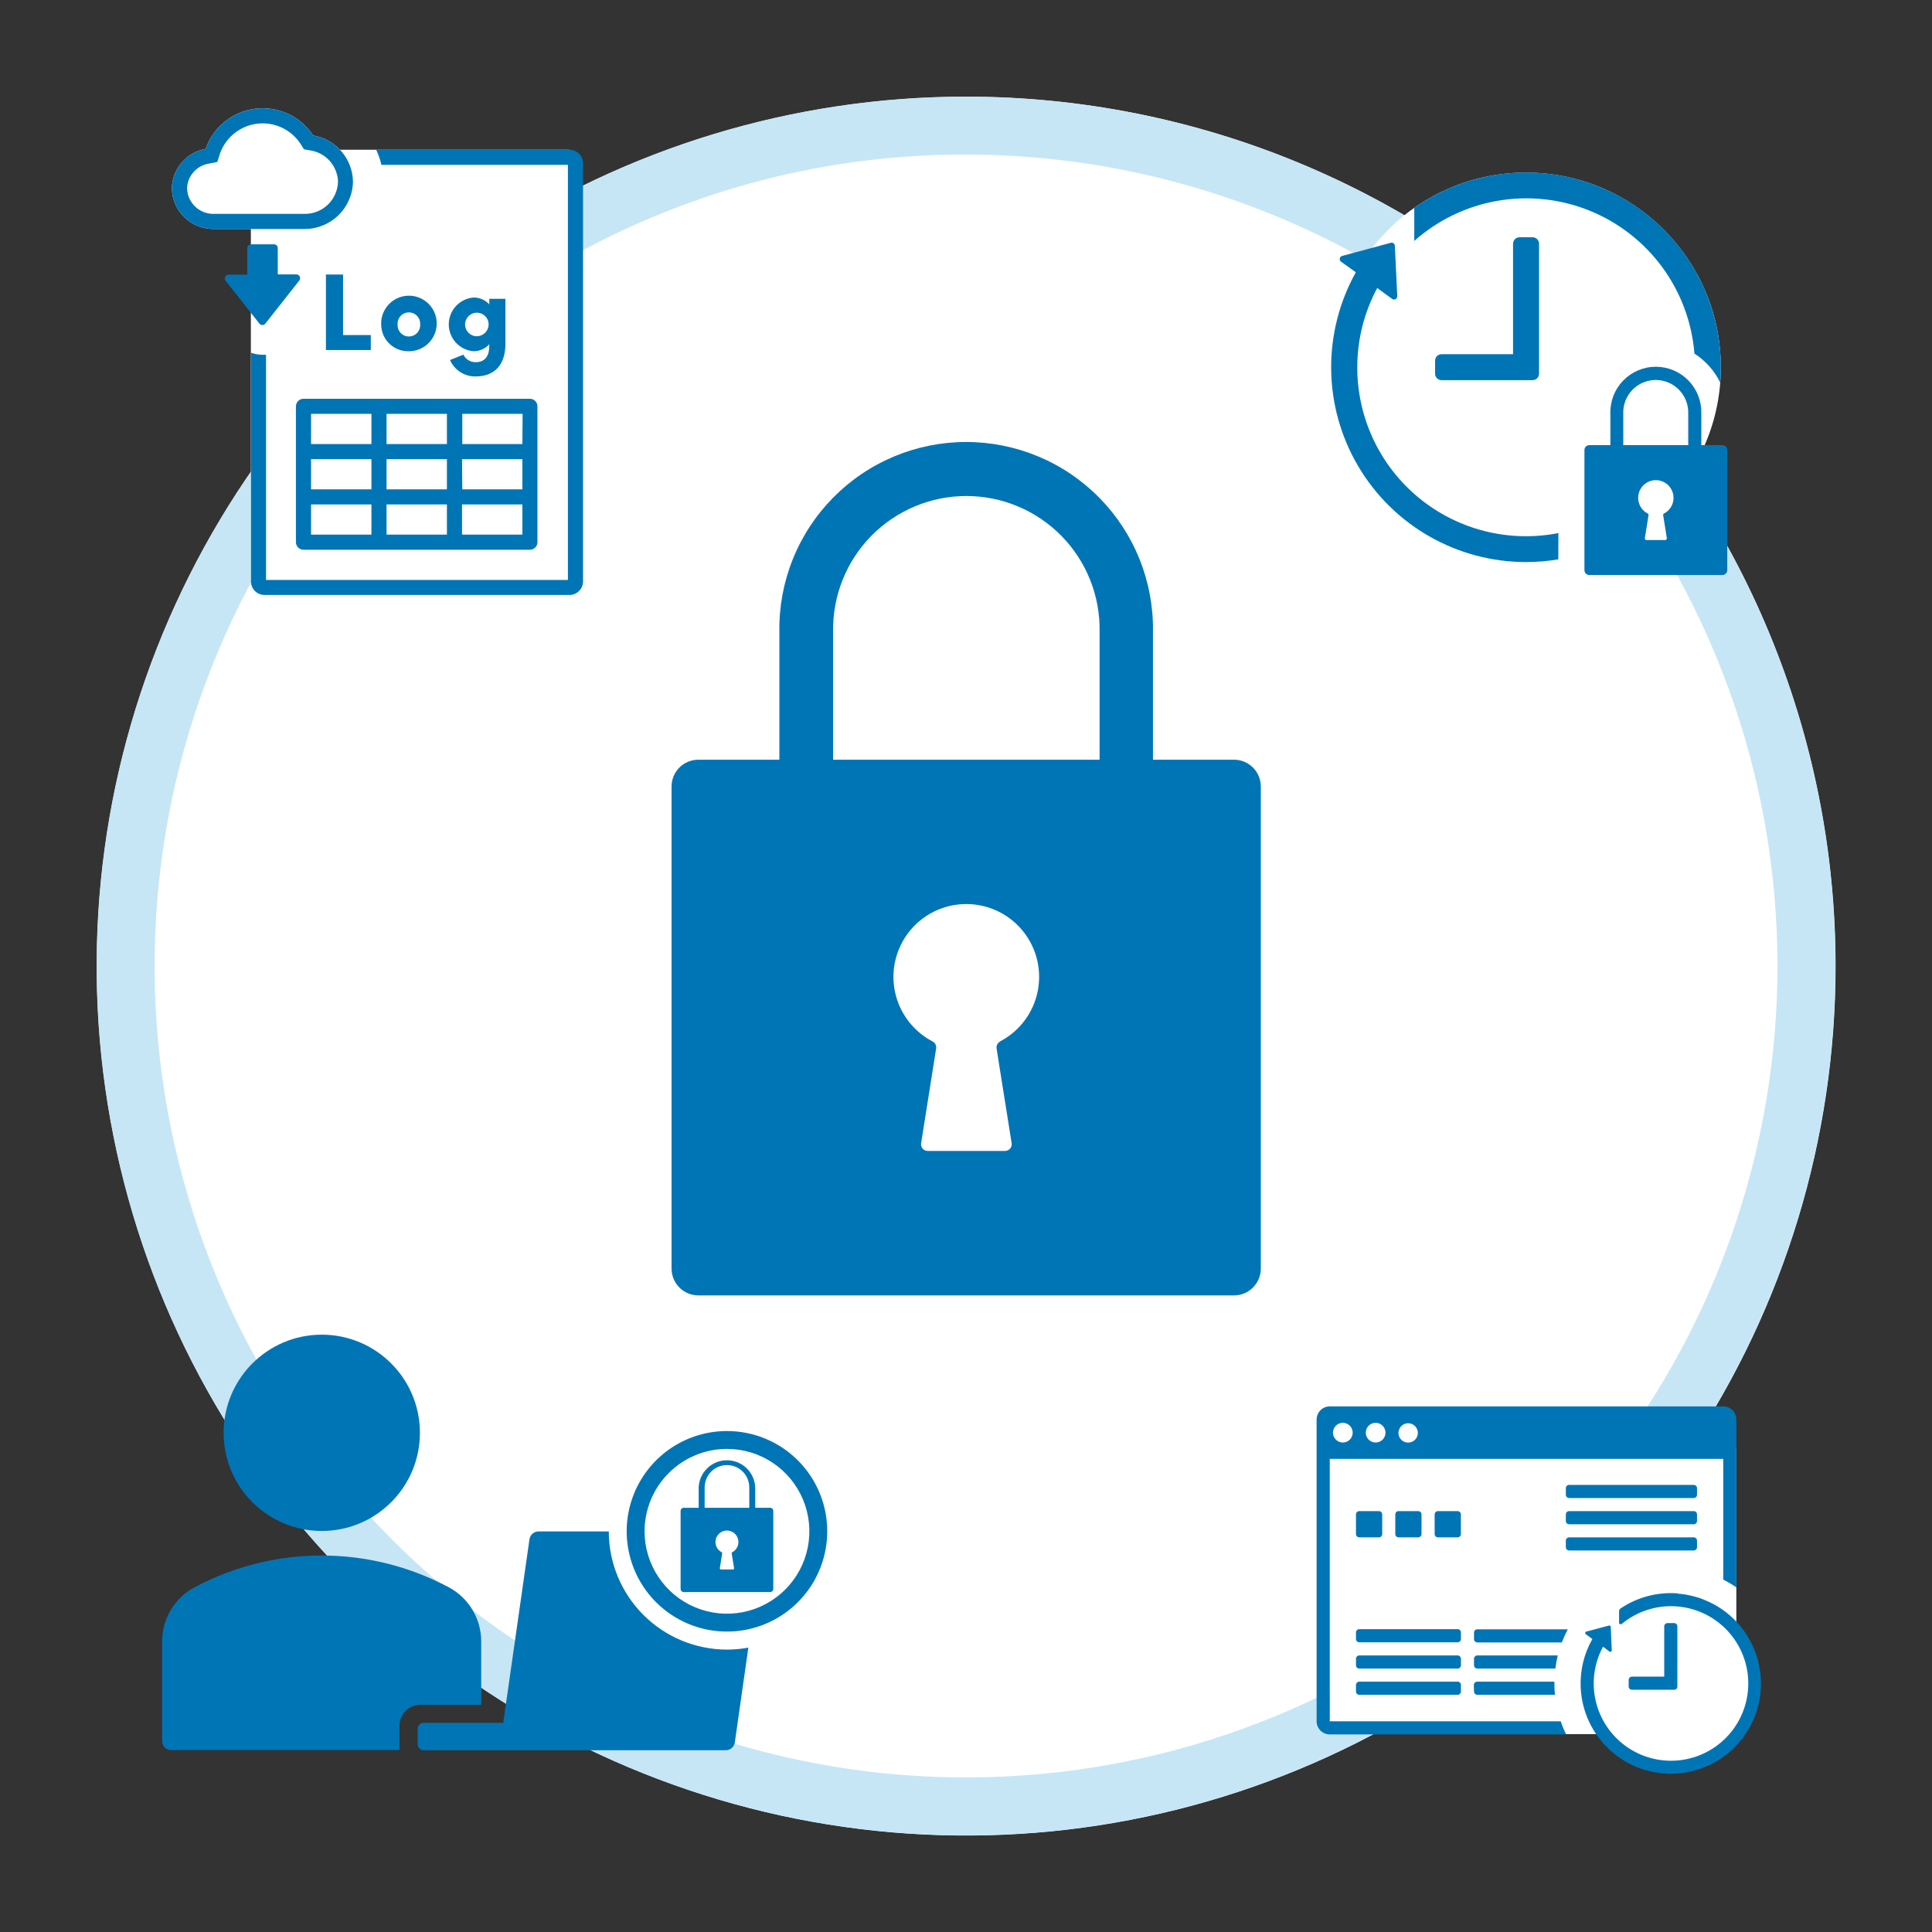 <svg width="100%" height="100%" viewBox="0 0 288 288" fill="none" xmlns="http://www.w3.org/2000/svg">
	<rect x="0" y="0" width="288" height="288" fill="#333333" stroke="none"/>
	<g clip-path="url(#clip0_1835_14978)">
	<path d="M144.029 14.421C118.396 14.421 93.34 22.022 72.027 36.263C50.714 50.504 34.103 70.744 24.294 94.426C14.485 118.107 11.918 144.165 16.919 169.305C21.92 194.445 34.263 217.538 52.388 235.662C70.513 253.787 93.605 266.131 118.745 271.131C143.885 276.132 169.943 273.565 193.625 263.756C217.306 253.947 237.547 237.336 251.787 216.023C266.028 194.711 273.629 169.654 273.629 144.021C273.629 109.649 259.975 76.685 235.67 52.38C211.365 28.076 178.401 14.421 144.029 14.421Z" fill="white"/>
	<path d="M144 23.04C171.985 23.039 199.104 32.741 220.738 50.493C242.371 68.246 257.18 92.95 262.64 120.397C268.101 147.843 263.876 176.335 250.685 201.016C237.494 225.697 216.154 245.04 190.299 255.751C164.445 266.461 135.677 267.875 108.897 259.753C82.117 251.63 58.982 234.473 43.434 211.205C27.885 187.937 20.886 159.998 23.628 132.148C26.37 104.298 38.684 78.26 58.471 58.471C69.677 47.204 83.006 38.271 97.687 32.189C112.368 26.107 128.109 22.998 144 23.04ZM144 14.4C118.368 14.4 93.311 22.001 71.998 36.241C50.685 50.482 34.074 70.723 24.265 94.404C14.456 118.085 11.889 144.144 16.89 169.284C21.891 194.424 34.234 217.516 52.359 235.641C70.484 253.766 93.576 266.109 118.716 271.11C143.856 276.11 169.914 273.544 193.596 263.735C217.277 253.926 237.518 237.314 251.758 216.002C265.999 194.689 273.6 169.632 273.6 144C273.6 109.628 259.946 76.664 235.641 52.359C211.336 28.054 178.372 14.4 144 14.4Z" fill="#C6E6F6"/>
	<path d="M108.36 243.216C116.615 243.216 123.307 236.524 123.307 228.269C123.307 220.014 116.615 213.322 108.36 213.322C100.105 213.322 93.413 220.014 93.413 228.269C93.413 236.524 100.105 243.216 108.36 243.216Z" fill="white"/>
	<path d="M47.966 228.218C56.047 228.218 62.597 221.668 62.597 213.588C62.597 205.508 56.047 198.958 47.966 198.958C39.886 198.958 33.336 205.508 33.336 213.588C33.336 221.668 39.886 228.218 47.966 228.218Z" fill="#0075B5"/>
	<path d="M59.551 260.438V257.249C59.553 256.424 59.881 255.634 60.464 255.051C61.047 254.469 61.837 254.14 62.662 254.138H71.734V244.678C71.733 243.014 71.278 241.382 70.42 239.958C69.561 238.533 68.33 237.369 66.859 236.592C61.038 233.496 54.545 231.876 47.952 231.876C41.359 231.876 34.866 233.496 29.045 236.592C27.573 237.368 26.341 238.532 25.482 239.956C24.623 241.381 24.17 243.014 24.17 244.678V259.524C24.17 259.885 24.314 260.231 24.569 260.486C24.824 260.741 25.17 260.885 25.531 260.885H59.551V260.438Z" fill="#0075B5"/>
	<path d="M108.194 260.907C108.522 260.906 108.838 260.788 109.085 260.574C109.332 260.36 109.494 260.064 109.541 259.74L111.557 245.607C110.505 245.804 109.437 245.902 108.367 245.902C103.697 245.898 99.219 244.042 95.916 240.74C92.613 237.438 90.754 232.961 90.749 228.291H80.273C79.946 228.291 79.629 228.409 79.382 228.623C79.135 228.837 78.973 229.133 78.927 229.457L75.017 256.817H63.151C62.916 256.819 62.691 256.914 62.525 257.081C62.359 257.248 62.266 257.474 62.266 257.71V260.007C62.265 260.124 62.287 260.24 62.331 260.349C62.375 260.457 62.44 260.556 62.522 260.64C62.604 260.724 62.702 260.79 62.81 260.836C62.918 260.882 63.034 260.906 63.151 260.907H108.194Z" fill="#0075B5"/>
	<path d="M108.367 215.986C110.797 215.986 113.171 216.706 115.191 218.056C117.211 219.406 118.786 221.324 119.715 223.568C120.645 225.813 120.888 228.283 120.414 230.665C119.94 233.048 118.771 235.237 117.053 236.955C115.335 238.672 113.146 239.842 110.764 240.316C108.381 240.79 105.911 240.547 103.667 239.617C101.422 238.687 99.504 237.113 98.154 235.093C96.804 233.073 96.084 230.698 96.084 228.269C96.086 225.012 97.381 221.889 99.684 219.586C101.987 217.282 105.11 215.988 108.367 215.986ZM108.367 213.322C105.411 213.322 102.521 214.198 100.063 215.841C97.605 217.483 95.689 219.818 94.558 222.549C93.426 225.28 93.13 228.286 93.707 231.185C94.284 234.084 95.707 236.748 97.798 238.838C99.888 240.929 102.552 242.352 105.451 242.929C108.351 243.506 111.356 243.21 114.087 242.078C116.818 240.947 119.153 239.031 120.795 236.573C122.438 234.115 123.314 231.225 123.314 228.269C123.315 226.306 122.929 224.362 122.179 222.548C121.428 220.734 120.327 219.086 118.939 217.698C117.55 216.309 115.902 215.208 114.088 214.458C112.274 213.707 110.33 213.321 108.367 213.322Z" fill="#0075B5"/>
	<path d="M114.804 224.763H112.579V221.724C112.534 220.636 112.07 219.608 111.285 218.854C110.499 218.1 109.452 217.679 108.364 217.679C107.275 217.679 106.228 218.1 105.442 218.854C104.657 219.608 104.193 220.636 104.148 221.724V224.763H101.923C101.799 224.763 101.68 224.812 101.592 224.9C101.505 224.987 101.455 225.106 101.455 225.23V236.851C101.455 236.976 101.504 237.096 101.592 237.185C101.679 237.274 101.798 237.325 101.923 237.327H114.804C114.929 237.325 115.048 237.274 115.135 237.185C115.223 237.096 115.272 236.976 115.272 236.851V225.23C115.272 225.169 115.26 225.108 115.236 225.051C115.213 224.995 115.178 224.943 115.135 224.9C115.091 224.856 115.04 224.822 114.983 224.798C114.926 224.775 114.865 224.763 114.804 224.763ZM105.041 221.724C105.041 220.842 105.391 219.996 106.015 219.372C106.639 218.748 107.485 218.398 108.367 218.398C109.249 218.398 110.095 218.748 110.719 219.372C111.343 219.996 111.694 220.842 111.694 221.724V224.763H105.041V221.724Z" fill="#0075B5"/>
	<path d="M109.159 231.387C109.13 231.402 109.106 231.426 109.09 231.456C109.075 231.486 109.069 231.519 109.073 231.552L109.426 233.777C109.429 233.799 109.427 233.822 109.42 233.844C109.414 233.866 109.403 233.886 109.388 233.903C109.373 233.92 109.354 233.934 109.333 233.943C109.313 233.952 109.29 233.957 109.267 233.957H107.46C107.437 233.957 107.415 233.952 107.394 233.943C107.373 233.934 107.355 233.92 107.34 233.903C107.325 233.886 107.313 233.866 107.307 233.844C107.3 233.822 107.298 233.799 107.302 233.777L107.654 231.552C107.661 231.519 107.656 231.484 107.64 231.454C107.624 231.424 107.599 231.401 107.568 231.387C107.229 231.209 106.959 230.922 106.801 230.573C106.644 230.223 106.608 229.831 106.7 229.459C106.791 229.087 107.005 228.756 107.307 228.52C107.608 228.284 107.98 228.155 108.364 228.155C108.747 228.155 109.119 228.284 109.421 228.52C109.722 228.756 109.936 229.087 110.028 229.459C110.119 229.831 110.083 230.223 109.926 230.573C109.769 230.922 109.499 231.209 109.159 231.387Z" fill="white"/>
	<path d="M46.685 20.196C45.762 18.791 44.464 17.672 42.938 16.967C41.412 16.261 39.719 15.998 38.05 16.205C36.382 16.413 34.805 17.083 33.499 18.141C32.192 19.199 31.208 20.602 30.658 22.191C29.264 22.437 28 23.16 27.081 24.236C26.162 25.311 25.644 26.673 25.618 28.087C25.652 29.722 26.332 31.276 27.511 32.41C28.689 33.544 30.268 34.164 31.903 34.135H45.302C47.203 34.166 49.039 33.444 50.41 32.126C51.781 30.808 52.574 29.002 52.618 27.101C52.596 25.437 51.99 23.833 50.905 22.571C49.821 21.309 48.327 20.468 46.685 20.196Z" fill="white"/>
	<path d="M84.881 22.32H37.397V86.666H84.881V22.32Z" fill="white"/>
	<path d="M84.881 22.32H56.081C56.417 23.042 56.678 23.797 56.858 24.573H84.658V86.45H39.658V52.884C39.487 52.895 39.317 52.895 39.147 52.884C38.555 52.883 37.968 52.781 37.411 52.581V86.666C37.41 86.932 37.462 87.195 37.563 87.44C37.663 87.685 37.812 87.909 37.999 88.096C38.187 88.284 38.409 88.433 38.654 88.535C38.899 88.637 39.162 88.689 39.427 88.689H84.895C85.161 88.689 85.423 88.637 85.668 88.535C85.913 88.433 86.136 88.284 86.323 88.096C86.511 87.909 86.659 87.685 86.76 87.44C86.861 87.195 86.912 86.932 86.911 86.666V24.35C86.912 24.083 86.86 23.819 86.759 23.572C86.657 23.325 86.507 23.101 86.319 22.912C86.13 22.724 85.906 22.574 85.659 22.473C85.412 22.371 85.148 22.319 84.881 22.32Z" fill="#0075B5"/>
	<path d="M44.194 40.903H41.407V36.986C41.408 36.912 41.394 36.838 41.367 36.769C41.339 36.7 41.297 36.637 41.245 36.584C41.193 36.532 41.131 36.49 41.062 36.461C40.994 36.432 40.92 36.417 40.846 36.417H37.418C37.344 36.417 37.27 36.432 37.202 36.461C37.133 36.49 37.071 36.532 37.019 36.584C36.967 36.637 36.925 36.7 36.898 36.769C36.87 36.838 36.856 36.912 36.857 36.986V40.939H34.078C33.972 40.94 33.869 40.97 33.779 41.027C33.69 41.083 33.618 41.163 33.572 41.258C33.526 41.353 33.507 41.459 33.517 41.564C33.528 41.669 33.567 41.77 33.631 41.853L38.671 48.24C38.724 48.306 38.791 48.359 38.867 48.396C38.943 48.432 39.026 48.452 39.11 48.452C39.195 48.452 39.278 48.432 39.354 48.396C39.43 48.359 39.497 48.306 39.55 48.24L44.59 41.853C44.662 41.773 44.711 41.675 44.729 41.568C44.747 41.462 44.735 41.352 44.693 41.252C44.652 41.153 44.583 41.067 44.494 41.005C44.406 40.943 44.301 40.908 44.194 40.903Z" fill="#0075B5"/>
	<path d="M46.685 20.196C45.762 18.791 44.464 17.672 42.938 16.967C41.412 16.261 39.719 15.998 38.05 16.205C36.382 16.413 34.805 17.083 33.499 18.141C32.192 19.199 31.208 20.602 30.658 22.191C29.264 22.437 28 23.16 27.081 24.236C26.162 25.311 25.644 26.673 25.618 28.087C25.652 29.722 26.332 31.276 27.511 32.41C28.689 33.544 30.268 34.164 31.903 34.135H45.302C47.203 34.166 49.039 33.444 50.41 32.126C51.781 30.808 52.574 29.002 52.618 27.101C52.596 25.437 51.99 23.833 50.905 22.571C49.821 21.309 48.327 20.468 46.685 20.196ZM45.317 31.882H31.918C30.88 31.913 29.872 31.53 29.116 30.819C28.36 30.108 27.918 29.125 27.886 28.087C27.911 27.197 28.244 26.343 28.829 25.671C29.413 24.999 30.212 24.55 31.09 24.401L32.4 24.142L32.803 22.86C33.226 21.681 33.969 20.643 34.948 19.862C35.928 19.081 37.105 18.588 38.349 18.439C39.592 18.289 40.853 18.489 41.99 19.015C43.126 19.542 44.094 20.375 44.784 21.42L45.317 22.255L46.289 22.428C47.413 22.605 48.439 23.171 49.188 24.028C49.937 24.885 50.361 25.978 50.386 27.115C50.342 28.418 49.785 29.651 48.835 30.545C47.885 31.438 46.62 31.919 45.317 31.882Z" fill="#0075B5"/>
	<path d="M51.142 49.946H55.274V52.178H48.586V40.925H51.142V49.946Z" fill="#0075B5"/>
	<path d="M56.822 48.363C56.794 47.538 57.012 46.723 57.45 46.023C57.888 45.323 58.525 44.77 59.279 44.435C60.033 44.1 60.871 43.998 61.684 44.142C62.496 44.287 63.247 44.67 63.84 45.245C64.433 45.819 64.841 46.558 65.011 47.365C65.181 48.173 65.106 49.013 64.795 49.778C64.484 50.543 63.952 51.197 63.266 51.657C62.581 52.117 61.773 52.361 60.948 52.359C60.413 52.374 59.88 52.282 59.381 52.088C58.882 51.895 58.427 51.603 58.043 51.23C57.658 50.858 57.352 50.413 57.142 49.92C56.933 49.427 56.824 48.898 56.822 48.363ZM62.633 48.363C62.648 48.133 62.615 47.902 62.538 47.685C62.46 47.468 62.339 47.269 62.181 47.101C62.024 46.932 61.833 46.798 61.622 46.707C61.41 46.615 61.182 46.568 60.952 46.568C60.721 46.568 60.493 46.615 60.281 46.707C60.07 46.798 59.88 46.932 59.722 47.101C59.564 47.269 59.443 47.468 59.365 47.685C59.288 47.902 59.255 48.133 59.27 48.363C59.255 48.593 59.288 48.823 59.365 49.04C59.443 49.257 59.564 49.456 59.722 49.624C59.88 49.793 60.07 49.927 60.281 50.019C60.493 50.11 60.721 50.157 60.952 50.157C61.182 50.157 61.41 50.11 61.622 50.019C61.833 49.927 62.024 49.793 62.181 49.624C62.339 49.456 62.46 49.257 62.538 49.04C62.615 48.823 62.648 48.593 62.633 48.363Z" fill="#0075B5"/>
	<path d="M72.936 44.546H75.341V51.25C75.341 54.482 73.641 56.117 70.884 56.117C70.08 56.127 69.291 55.9 68.615 55.465C67.939 55.029 67.406 54.405 67.082 53.669L69.07 52.87C69.239 53.206 69.499 53.489 69.819 53.687C70.139 53.885 70.507 53.991 70.884 53.993C72.137 53.993 72.936 53.273 72.936 51.545V51.314C72.64 51.647 72.276 51.912 71.868 52.092C71.461 52.273 71.02 52.363 70.574 52.358C69.571 52.273 68.637 51.815 67.956 51.073C67.275 50.332 66.897 49.362 66.897 48.355C66.897 47.349 67.275 46.379 67.956 45.637C68.637 44.896 69.571 44.437 70.574 44.352C71.018 44.344 71.458 44.432 71.866 44.608C72.273 44.785 72.638 45.046 72.936 45.374V44.546ZM72.842 48.348C72.838 48.001 72.731 47.663 72.535 47.377C72.339 47.091 72.063 46.869 71.741 46.74C71.419 46.61 71.067 46.579 70.727 46.65C70.388 46.721 70.076 46.89 69.833 47.138C69.59 47.385 69.425 47.699 69.36 48.039C69.295 48.38 69.332 48.732 69.467 49.052C69.601 49.371 69.828 49.644 70.117 49.835C70.406 50.026 70.746 50.128 71.093 50.126C71.559 50.117 72.003 49.926 72.33 49.593C72.657 49.261 72.841 48.814 72.842 48.348Z" fill="#0075B5"/>
	<path d="M78.991 59.443H45.245C44.945 59.443 44.658 59.562 44.446 59.774C44.234 59.986 44.114 60.274 44.114 60.574V80.82C44.114 81.12 44.234 81.407 44.446 81.62C44.658 81.832 44.945 81.951 45.245 81.951H78.991C79.139 81.951 79.286 81.921 79.423 81.864C79.559 81.808 79.684 81.724 79.788 81.619C79.892 81.514 79.975 81.389 80.031 81.252C80.087 81.115 80.115 80.968 80.115 80.82V60.574C80.115 60.426 80.087 60.279 80.031 60.142C79.975 60.005 79.892 59.88 79.788 59.775C79.684 59.67 79.559 59.586 79.423 59.529C79.286 59.473 79.139 59.443 78.991 59.443ZM77.868 66.197H68.911V61.697H77.904L77.868 66.197ZM57.622 72.943V68.443H66.622V72.943H57.622ZM66.622 75.197V79.697H57.622V75.197H66.622ZM55.368 72.943H46.368V68.443H55.368V72.943ZM57.622 66.197V61.697H66.622V66.197H57.622ZM68.875 68.443H77.868V72.943H68.911L68.875 68.443ZM55.368 61.697V66.197H46.368V61.697H55.368ZM46.368 75.197H55.368V79.697H46.368V75.197ZM68.875 79.697V75.197H77.868V79.697H68.875Z" fill="#0075B5"/>
	<path d="M252.446 70.308H241.985V82.087H252.446V70.308Z" fill="white"/>
	<path d="M227.484 83.801C243.521 83.801 256.522 70.8 256.522 54.763C256.522 38.726 243.521 25.726 227.484 25.726C211.447 25.726 198.446 38.726 198.446 54.763C198.446 70.8 211.447 83.801 227.484 83.801Z" fill="white"/>
	<path d="M228.456 56.671H214.898C214.77 56.672 214.644 56.648 214.525 56.599C214.407 56.55 214.299 56.479 214.209 56.389C214.119 56.298 214.047 56.191 213.998 56.072C213.95 55.954 213.925 55.827 213.926 55.699V53.762C213.926 53.635 213.952 53.509 214.001 53.391C214.049 53.274 214.121 53.167 214.212 53.077C214.302 52.988 214.409 52.917 214.527 52.869C214.645 52.821 214.771 52.797 214.898 52.797H225.547V36.331C225.549 36.075 225.652 35.829 225.834 35.648C226.017 35.468 226.263 35.366 226.519 35.366H228.456C228.712 35.366 228.957 35.468 229.138 35.649C229.319 35.83 229.421 36.075 229.421 36.331V55.706C229.421 55.962 229.319 56.208 229.138 56.388C228.957 56.569 228.712 56.671 228.456 56.671Z" fill="#0075B5"/>
	<path d="M252.562 52.697C254.223 53.753 255.561 55.248 256.428 57.017C256.486 56.261 256.522 55.505 256.522 54.734C256.52 49.422 255.061 44.213 252.304 39.673C249.546 35.133 245.596 31.436 240.883 28.986C236.17 26.535 230.875 25.425 225.575 25.776C220.275 26.126 215.172 27.924 210.823 30.974V35.913C214.317 32.809 218.608 30.74 223.212 29.939C227.817 29.137 232.554 29.636 236.892 31.377C241.229 33.119 244.995 36.035 247.767 39.799C250.539 43.562 252.206 48.023 252.583 52.682L252.562 52.697Z" fill="#0075B5"/>
	<path d="M232.308 79.466C228.664 80.18 224.907 80.077 221.307 79.166C217.707 78.255 214.353 76.558 211.487 74.197C208.62 71.836 206.313 68.87 204.729 65.511C203.145 62.152 202.325 58.484 202.327 54.77C202.324 50.64 203.346 46.572 205.301 42.934L207.518 44.554C207.592 44.609 207.68 44.642 207.772 44.649C207.864 44.655 207.956 44.636 208.037 44.592C208.118 44.548 208.185 44.481 208.23 44.401C208.274 44.32 208.295 44.228 208.289 44.136L207.929 36.634C207.926 36.561 207.907 36.49 207.873 36.425C207.839 36.361 207.79 36.306 207.731 36.263C207.672 36.221 207.604 36.193 207.532 36.181C207.46 36.169 207.386 36.173 207.317 36.194L200.066 38.153C199.978 38.176 199.899 38.224 199.837 38.291C199.775 38.358 199.733 38.442 199.717 38.531C199.7 38.621 199.709 38.714 199.743 38.798C199.777 38.883 199.834 38.956 199.908 39.01L202.111 40.587C199.646 45.007 198.379 49.995 198.435 55.056C198.491 60.118 199.869 65.076 202.431 69.441C204.993 73.806 208.651 77.426 213.043 79.942C217.435 82.459 222.408 83.784 227.47 83.787C229.086 83.784 230.699 83.65 232.294 83.383L232.308 79.466Z" fill="#0075B5"/>
	<path d="M256.759 66.355H253.613V61.675C253.642 60.766 253.489 59.861 253.162 59.013C252.834 58.164 252.34 57.391 251.707 56.737C251.075 56.084 250.318 55.564 249.48 55.209C248.643 54.855 247.743 54.672 246.834 54.672C245.925 54.672 245.025 54.855 244.187 55.209C243.35 55.564 242.593 56.084 241.961 56.737C241.328 57.391 240.834 58.164 240.506 59.013C240.179 59.861 240.025 60.766 240.055 61.675V66.355H236.909C236.718 66.355 236.535 66.431 236.4 66.566C236.265 66.701 236.189 66.884 236.189 67.075V84.996C236.189 85.187 236.265 85.37 236.4 85.505C236.535 85.64 236.718 85.716 236.909 85.716H256.759C256.95 85.716 257.133 85.64 257.268 85.505C257.403 85.37 257.479 85.187 257.479 84.996V67.082C257.48 66.987 257.462 66.893 257.426 66.805C257.391 66.716 257.338 66.636 257.271 66.569C257.204 66.501 257.124 66.447 257.036 66.411C256.949 66.374 256.854 66.355 256.759 66.355ZM248.062 76.543C248.015 76.566 247.977 76.602 247.952 76.647C247.928 76.692 247.918 76.744 247.925 76.795L248.472 80.222C248.477 80.257 248.475 80.293 248.465 80.327C248.455 80.361 248.438 80.393 248.414 80.419C248.391 80.446 248.362 80.467 248.33 80.482C248.298 80.496 248.263 80.504 248.227 80.503H245.434C245.399 80.503 245.364 80.495 245.333 80.48C245.302 80.465 245.274 80.443 245.251 80.417C245.229 80.39 245.212 80.359 245.203 80.326C245.193 80.292 245.191 80.257 245.196 80.222L245.743 76.795C245.749 76.744 245.739 76.693 245.714 76.648C245.69 76.603 245.652 76.566 245.606 76.543C245.085 76.269 244.671 75.828 244.43 75.291C244.189 74.753 244.134 74.151 244.276 73.579C244.417 73.007 244.746 72.5 245.209 72.136C245.673 71.773 246.245 71.576 246.834 71.576C247.423 71.576 247.995 71.773 248.458 72.136C248.922 72.5 249.251 73.007 249.392 73.579C249.533 74.151 249.479 74.753 249.238 75.291C248.997 75.828 248.583 76.269 248.062 76.543ZM251.662 66.355H241.978V61.675C241.952 61.024 242.059 60.374 242.291 59.764C242.523 59.155 242.876 58.599 243.328 58.129C243.78 57.659 244.322 57.285 244.922 57.03C245.522 56.775 246.167 56.643 246.82 56.643C247.472 56.643 248.117 56.775 248.717 57.03C249.317 57.285 249.859 57.659 250.311 58.129C250.763 58.599 251.116 59.155 251.348 59.764C251.58 60.374 251.687 61.024 251.662 61.675V66.355Z" fill="#0075B5"/>
	<path d="M183.953 113.249H171.871V94.183C171.931 90.489 171.254 86.819 169.882 83.389C168.509 79.958 166.467 76.835 163.876 74.202C161.284 71.568 158.194 69.476 154.786 68.049C151.378 66.621 147.72 65.886 144.025 65.886C140.33 65.886 136.672 66.621 133.264 68.049C129.856 69.476 126.767 71.568 124.175 74.202C121.583 76.835 119.542 79.958 118.169 83.389C116.796 86.819 116.12 90.489 116.179 94.183V113.249H104.098C103.04 113.249 102.025 113.669 101.277 114.417C100.529 115.165 100.109 116.18 100.109 117.238V189.108C100.109 190.167 100.529 191.182 101.277 191.931C102.024 192.68 103.039 193.102 104.098 193.104H183.953C185.012 193.102 186.027 192.68 186.776 191.931C187.525 191.182 187.947 190.167 187.949 189.108V117.238C187.947 116.179 187.525 115.164 186.776 114.417C186.027 113.669 185.011 113.249 183.953 113.249ZM124.193 94.183C124.143 91.543 124.619 88.919 125.595 86.466C126.57 84.012 128.025 81.778 129.874 79.893C131.724 78.008 133.93 76.511 136.365 75.489C138.799 74.467 141.413 73.94 144.054 73.94C146.694 73.94 149.309 74.467 151.743 75.489C154.178 76.511 156.384 78.008 158.234 79.893C160.083 81.778 161.538 84.012 162.513 86.466C163.489 88.919 163.965 91.543 163.915 94.183V113.249H124.193V94.183ZM149.112 155.239C148.921 155.336 148.765 155.49 148.666 155.68C148.566 155.869 148.528 156.085 148.558 156.298L150.804 170.417C150.826 170.559 150.817 170.704 150.777 170.843C150.737 170.981 150.668 171.11 150.575 171.219C150.481 171.328 150.365 171.416 150.234 171.476C150.104 171.537 149.962 171.568 149.818 171.569H138.298C138.153 171.57 138.01 171.539 137.879 171.479C137.748 171.419 137.631 171.331 137.537 171.221C137.443 171.112 137.375 170.983 137.336 170.844C137.296 170.705 137.288 170.559 137.311 170.417L139.55 156.29C139.582 156.08 139.546 155.865 139.448 155.676C139.349 155.487 139.194 155.334 139.003 155.239C136.852 154.112 135.142 152.297 134.144 150.083C133.147 147.869 132.92 145.385 133.5 143.027C134.081 140.669 135.435 138.574 137.346 137.076C139.257 135.578 141.615 134.765 144.043 134.765C146.471 134.765 148.829 135.578 150.741 137.076C152.652 138.574 154.006 140.669 154.586 143.027C155.166 145.385 154.94 147.869 153.942 150.083C152.945 152.297 151.234 154.112 149.083 155.239H149.112Z" fill="#0075B5"/>
	<path d="M249.062 263.066C255.767 263.066 261.202 257.632 261.202 250.927C261.202 244.223 255.767 238.788 249.062 238.788C242.358 238.788 236.923 244.223 236.923 250.927C236.923 257.632 242.358 263.066 249.062 263.066Z" fill="white"/>
	<path d="M258.833 215.842H198.216V258.502H258.833V215.842Z" fill="white"/>
	<path d="M205.553 225.259H202.622C202.352 225.259 202.133 225.478 202.133 225.749V228.679C202.133 228.95 202.352 229.169 202.622 229.169H205.553C205.823 229.169 206.042 228.95 206.042 228.679V225.749C206.042 225.478 205.823 225.259 205.553 225.259Z" fill="#0075B5"/>
	<path d="M211.414 225.259H208.483C208.213 225.259 207.994 225.478 207.994 225.749V228.679C207.994 228.95 208.213 229.169 208.483 229.169H211.414C211.684 229.169 211.903 228.95 211.903 228.679V225.749C211.903 225.478 211.684 225.259 211.414 225.259Z" fill="#0075B5"/>
	<path d="M217.282 225.259H214.351C214.081 225.259 213.862 225.478 213.862 225.749V228.679C213.862 228.95 214.081 229.169 214.351 229.169H217.282C217.552 229.169 217.771 228.95 217.771 228.679V225.749C217.771 225.478 217.552 225.259 217.282 225.259Z" fill="#0075B5"/>
	<path d="M252.482 221.35H233.906C233.636 221.35 233.417 221.569 233.417 221.839V222.818C233.417 223.089 233.636 223.308 233.906 223.308H252.482C252.753 223.308 252.972 223.089 252.972 222.818V221.839C252.972 221.569 252.753 221.35 252.482 221.35Z" fill="#0075B5"/>
	<path d="M232.646 256.586H198.223V217.476H256.882V235.476C257.56 235.815 258.214 236.2 258.84 236.628V211.608C258.84 211.351 258.789 211.096 258.691 210.858C258.593 210.621 258.448 210.405 258.266 210.223C258.084 210.041 257.869 209.897 257.631 209.798C257.393 209.7 257.139 209.649 256.882 209.649H198.223C197.966 209.649 197.711 209.7 197.474 209.798C197.236 209.897 197.02 210.041 196.838 210.223C196.656 210.405 196.512 210.621 196.414 210.858C196.315 211.096 196.265 211.351 196.265 211.608V256.586C196.265 257.106 196.471 257.604 196.838 257.971C197.206 258.338 197.704 258.545 198.223 258.545H233.453C233.144 257.909 232.875 257.255 232.646 256.586ZM208.512 213.278C208.57 213.028 208.694 212.798 208.871 212.611C209.048 212.425 209.271 212.29 209.519 212.219C209.766 212.148 210.027 212.145 210.276 212.209C210.524 212.274 210.751 212.403 210.933 212.585C211.115 212.767 211.244 212.994 211.309 213.242C211.373 213.491 211.37 213.753 211.299 214C211.228 214.247 211.093 214.47 210.907 214.647C210.72 214.824 210.49 214.948 210.24 215.006C209.998 215.064 209.745 215.058 209.507 214.989C209.268 214.92 209.051 214.791 208.877 214.613C208.703 214.436 208.578 214.216 208.514 213.976C208.45 213.735 208.449 213.483 208.512 213.242V213.278ZM203.623 213.278C203.7 212.896 203.925 212.56 204.249 212.344C204.573 212.128 204.969 212.05 205.351 212.126C205.733 212.203 206.069 212.428 206.285 212.752C206.501 213.076 206.58 213.472 206.503 213.854C206.427 214.236 206.202 214.572 205.878 214.788C205.554 215.004 205.157 215.083 204.775 215.006C204.393 214.93 204.057 214.705 203.841 214.381C203.625 214.057 203.547 213.66 203.623 213.278ZM198.734 213.278C198.811 212.896 199.036 212.56 199.36 212.344C199.684 212.128 200.08 212.05 200.462 212.126C200.844 212.203 201.18 212.428 201.396 212.752C201.612 213.076 201.691 213.472 201.614 213.854C201.538 214.236 201.313 214.572 200.989 214.788C200.665 215.004 200.268 215.083 199.886 215.006C199.504 214.93 199.169 214.705 198.952 214.381C198.736 214.057 198.658 213.66 198.734 213.278Z" fill="#0075B5"/>
	<path d="M252.482 225.259H233.906C233.636 225.259 233.417 225.478 233.417 225.749V226.728C233.417 226.998 233.636 227.218 233.906 227.218H252.482C252.753 227.218 252.972 226.998 252.972 226.728V225.749C252.972 225.478 252.753 225.259 252.482 225.259Z" fill="#0075B5"/>
	<path d="M219.73 252.151C219.731 252.281 219.784 252.404 219.875 252.496C219.966 252.587 220.09 252.639 220.219 252.641H231.79C231.739 252.079 231.71 251.503 231.71 250.927C231.71 250.848 231.71 250.769 231.71 250.683H220.19C220.061 250.684 219.938 250.737 219.846 250.828C219.755 250.919 219.703 251.043 219.701 251.172L219.73 252.151Z" fill="#0075B5"/>
	<path d="M217.289 250.683H202.622C202.352 250.683 202.133 250.902 202.133 251.172V252.151C202.133 252.422 202.352 252.641 202.622 252.641H217.289C217.559 252.641 217.778 252.422 217.778 252.151V251.172C217.778 250.902 217.559 250.683 217.289 250.683Z" fill="#0075B5"/>
	<path d="M217.289 242.856H202.622C202.352 242.856 202.133 243.075 202.133 243.346V244.325C202.133 244.595 202.352 244.814 202.622 244.814H217.289C217.559 244.814 217.778 244.595 217.778 244.325V243.346C217.778 243.075 217.559 242.856 217.289 242.856Z" fill="#0075B5"/>
	<path d="M217.289 246.773H202.622C202.352 246.773 202.133 246.992 202.133 247.263V248.242C202.133 248.512 202.352 248.731 202.622 248.731H217.289C217.559 248.731 217.778 248.512 217.778 248.242V247.263C217.778 246.992 217.559 246.773 217.289 246.773Z" fill="#0075B5"/>
	<path d="M219.73 248.242C219.731 248.371 219.784 248.494 219.875 248.586C219.966 248.677 220.09 248.729 220.219 248.731H231.854C231.933 248.072 232.054 247.418 232.214 246.773H220.219C220.089 246.773 219.965 246.825 219.873 246.916C219.781 247.008 219.73 247.133 219.73 247.263V248.242Z" fill="#0075B5"/>
	<path d="M219.73 243.353V244.346C219.731 244.476 219.784 244.599 219.875 244.69C219.966 244.782 220.09 244.834 220.219 244.836H232.819C233.075 244.166 233.371 243.512 233.705 242.877H220.219C220.092 242.877 219.969 242.927 219.878 243.016C219.787 243.105 219.733 243.225 219.73 243.353Z" fill="#0075B5"/>
	<path d="M252.482 229.169H233.906C233.636 229.169 233.417 229.388 233.417 229.659V230.638C233.417 230.908 233.636 231.127 233.906 231.127H252.482C252.753 231.127 252.972 230.908 252.972 230.638V229.659C252.972 229.388 252.753 229.169 252.482 229.169Z" fill="#0075B5"/>
	<path d="M250.142 237.528C247.112 237.28 244.087 238.072 241.567 239.774C241.5 239.82 241.445 239.881 241.407 239.952C241.37 240.024 241.35 240.104 241.351 240.185V241.891C241.352 241.937 241.367 241.982 241.392 242.021C241.418 242.059 241.454 242.089 241.496 242.108C241.538 242.127 241.585 242.134 241.631 242.127C241.676 242.12 241.719 242.101 241.754 242.071C243.962 240.247 246.77 239.31 249.631 239.444C252.492 239.578 255.2 240.772 257.228 242.795C259.256 244.817 260.458 247.523 260.599 250.383C260.74 253.244 259.811 256.054 257.992 258.267C256.173 260.479 253.596 261.935 250.762 262.35C247.928 262.765 245.042 262.109 242.665 260.511C240.288 258.913 238.592 256.487 237.907 253.706C237.222 250.925 237.598 247.989 238.961 245.47L239.911 246.19C239.944 246.217 239.984 246.234 240.027 246.238C240.07 246.242 240.112 246.234 240.15 246.214C240.188 246.194 240.219 246.163 240.239 246.125C240.259 246.088 240.268 246.045 240.264 246.002L240.113 242.525C240.112 242.491 240.104 242.458 240.088 242.429C240.072 242.399 240.05 242.373 240.023 242.354C239.995 242.334 239.964 242.321 239.931 242.316C239.898 242.311 239.864 242.313 239.832 242.323L236.47 243.216C236.429 243.227 236.392 243.249 236.364 243.28C236.336 243.311 236.316 243.35 236.309 243.391C236.301 243.433 236.306 243.475 236.321 243.514C236.337 243.553 236.363 243.587 236.398 243.612L237.37 244.332C236.144 246.481 235.541 248.93 235.627 251.402C235.712 253.995 236.545 256.508 238.026 258.637C239.507 260.767 241.572 262.423 243.973 263.405C246.374 264.387 249.008 264.653 251.556 264.172C254.105 263.691 256.461 262.482 258.338 260.692C260.215 258.902 261.535 256.608 262.137 254.084C262.74 251.561 262.599 248.918 261.733 246.473C260.866 244.028 259.311 241.886 257.254 240.305C255.198 238.724 252.728 237.772 250.142 237.564V237.528Z" fill="#0075B5"/>
	<path d="M249.552 251.892H243.274C243.209 251.893 243.145 251.881 243.085 251.857C243.025 251.832 242.971 251.796 242.925 251.751C242.88 251.705 242.844 251.651 242.819 251.591C242.795 251.531 242.783 251.467 242.784 251.402V250.423C242.784 250.293 242.836 250.169 242.927 250.077C243.019 249.985 243.144 249.934 243.274 249.934H248.083V242.438C248.083 242.308 248.135 242.184 248.227 242.092C248.318 242 248.443 241.949 248.573 241.949H249.552C249.682 241.949 249.806 242 249.898 242.092C249.99 242.184 250.042 242.308 250.042 242.438V251.402C250.042 251.532 249.99 251.657 249.898 251.749C249.806 251.84 249.682 251.892 249.552 251.892Z" fill="#0075B5"/>
	</g>
	<defs>
	<clipPath id="clip0_1835_14978">
	<rect width="288" height="288" fill="white"/>
	</clipPath>
	</defs>
	</svg>
